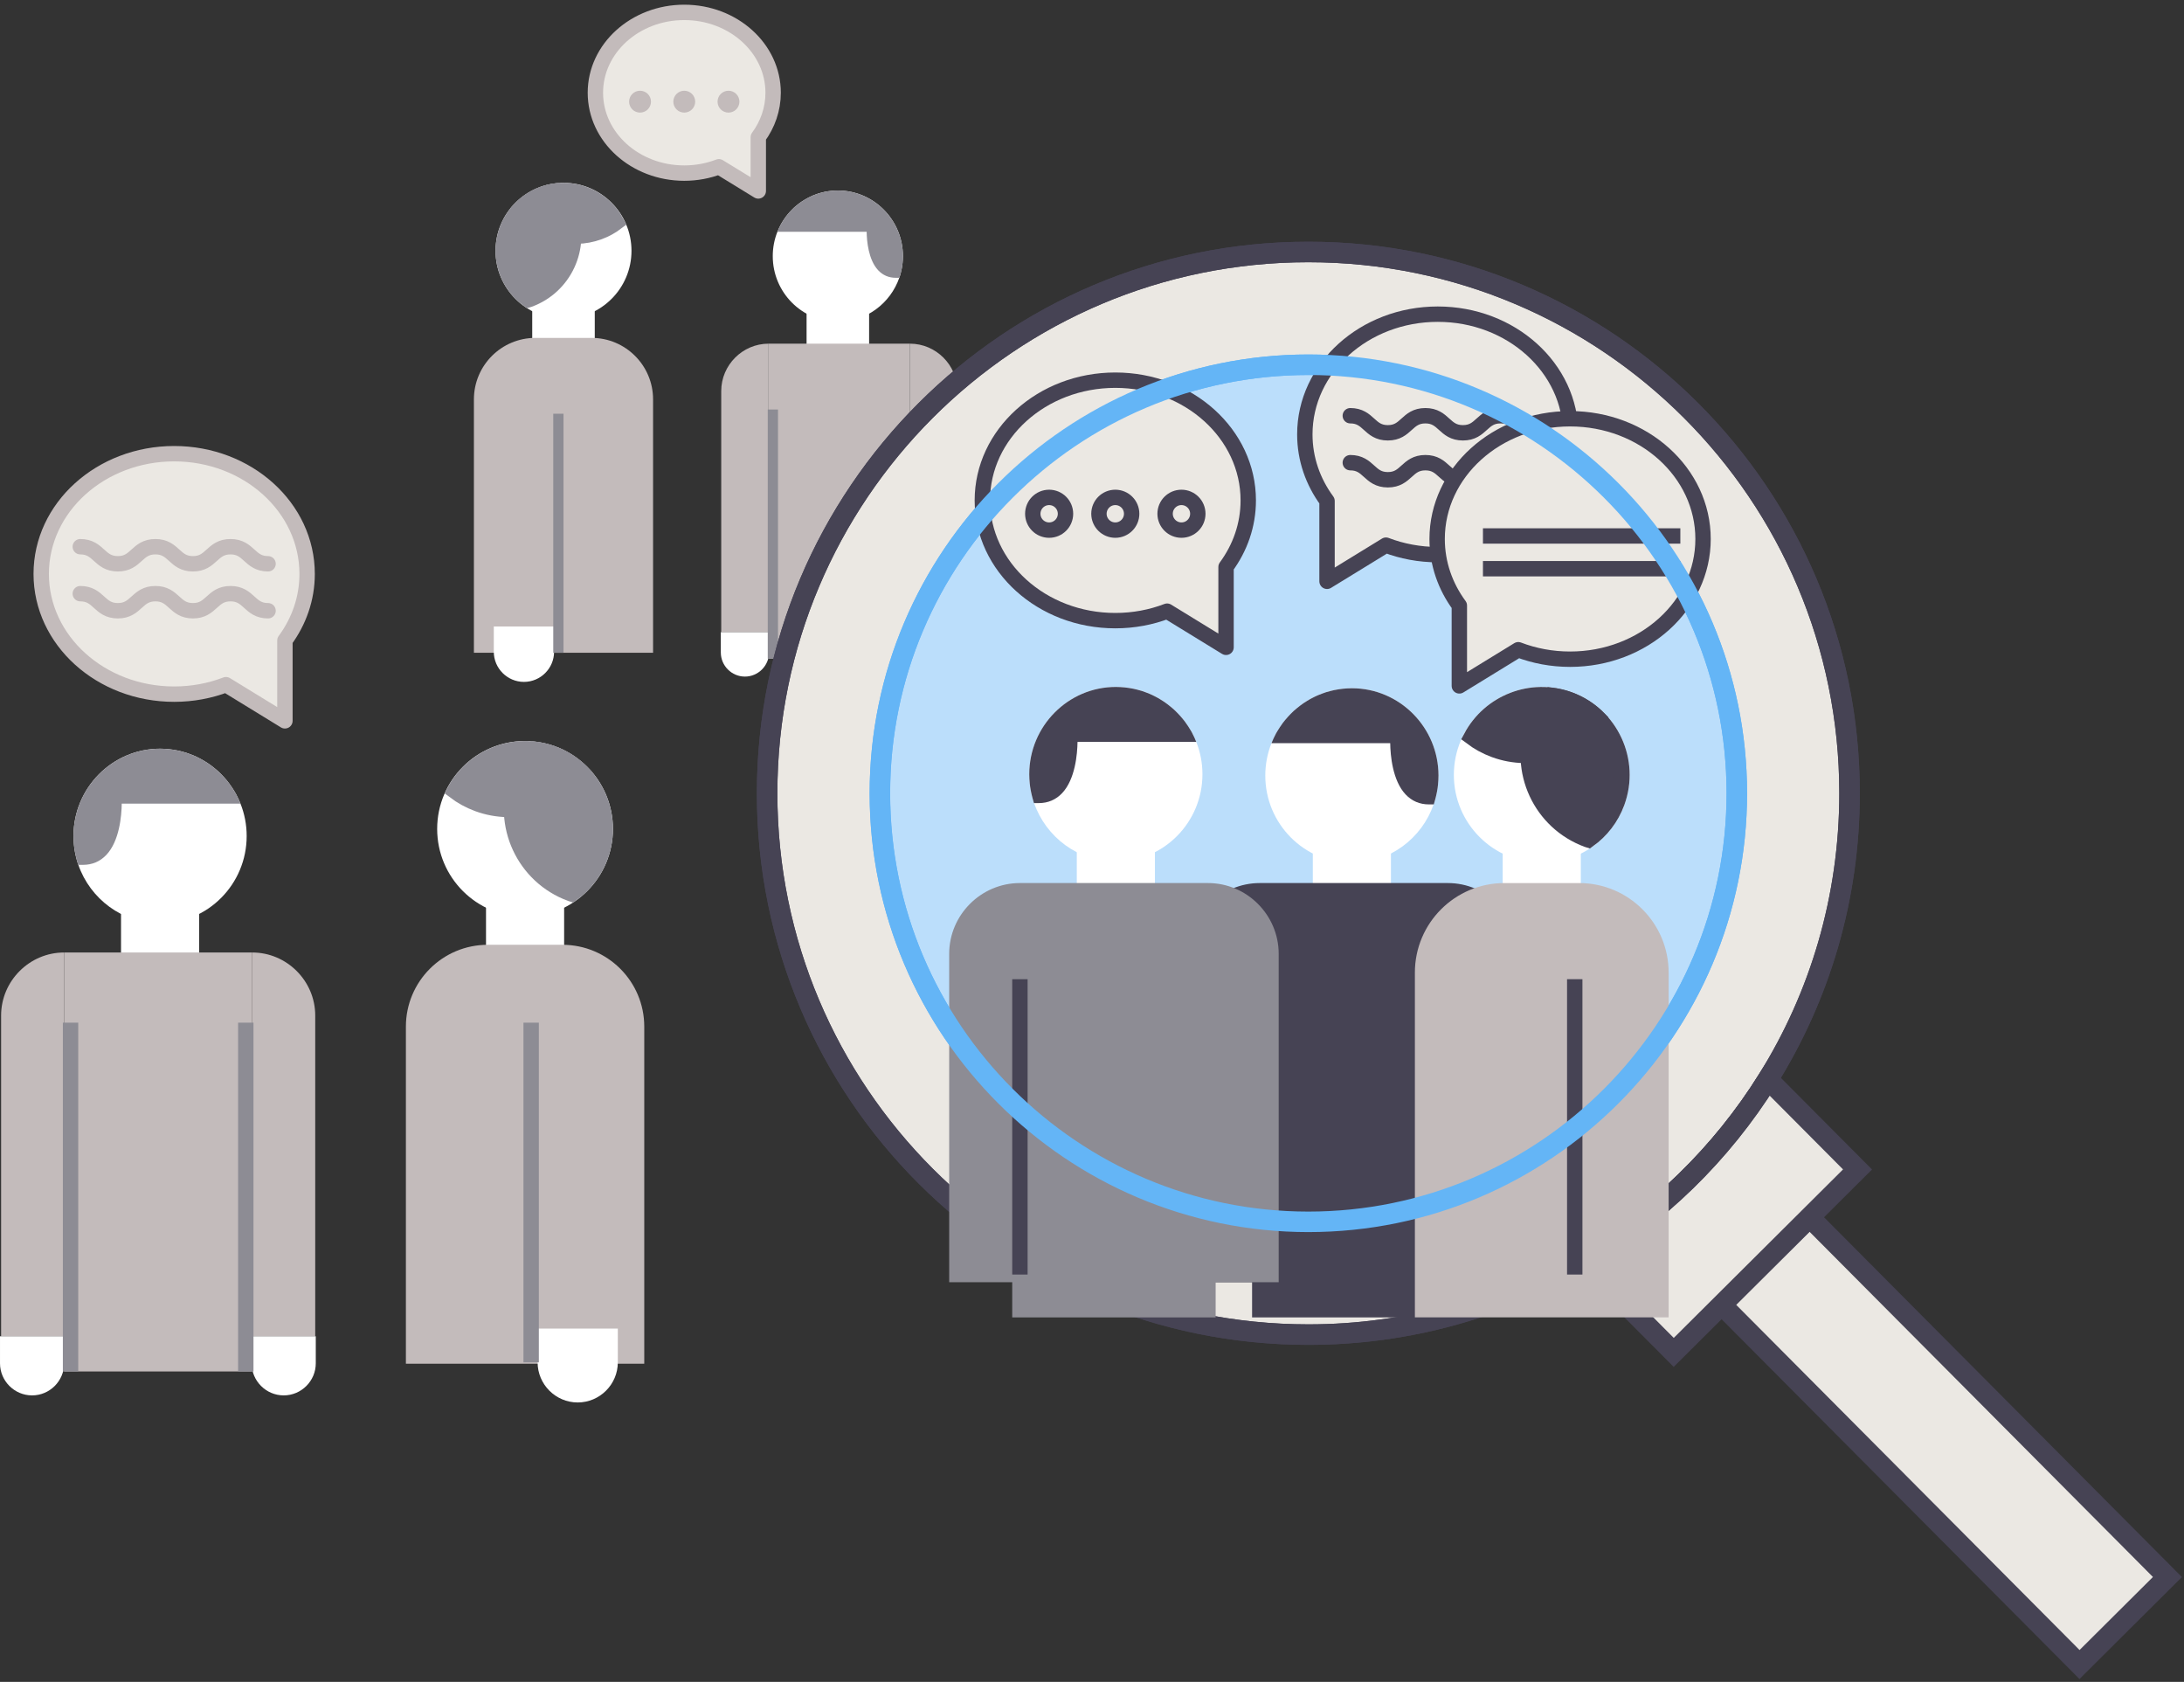 <?xml version="1.0" encoding="UTF-8"?>
<svg width="426px" height="328px" viewBox="0 0 426 328" version="1.1" xmlns="http://www.w3.org/2000/svg" xmlns:xlink="http://www.w3.org/1999/xlink">
    <rect x="0" y="0" width="426" height="328" fill="#333333" stroke="none"/>
    <!-- Generator: Sketch 42 (36781) - http://www.bohemiancoding.com/sketch -->
    <title>Step1</title>
    <desc>Created with Sketch.</desc>
    <defs></defs>
    <g id="homepage" stroke="none" stroke-width="1" fill="none" fill-rule="evenodd">
        <g id="6steps" transform="translate(-829, -628)">
            <g id="Group-2" transform="translate(829, 630)">
                <g id="Step1">
                    <g id="step_1">
                        <g id="artwork">
                            <g id="Group">
                                <g transform="translate(92.405, 0)">
                                    <g transform="translate(0, 34.964)" fill-rule="nonzero">
                                        <rect id="Rectangle-path" stroke="#FFFFFF" stroke-width="3" fill="#FFFFFF" x="12.909" y="21.44" width="9.197" height="9.704"></rect>
                                        <path d="M22.985,28.931 L12.03,28.931 C5.405,28.931 0.034,34.302 0.034,40.928 L0.034,63.098 L0.034,90.338 L34.981,90.338 L34.981,63.098 L34.981,40.928 C34.981,34.302 29.61,28.931 22.985,28.931 Z" id="Shape" fill="#C3BBBB"></path>
                                        <path d="M15.671,90.139 L15.671,85.185 L3.912,85.185 L3.912,90.139 C3.912,93.372 6.558,96.018 9.792,96.018 C13.027,96.018 15.671,93.372 15.671,90.139 Z" id="Shape" fill="#FFFFFF"></path>
                                        <path d="M15.679,36.328 L15.679,85.185 L3.911,85.185 L3.911,36.328 C3.911,33.093 6.548,30.455 9.806,30.455 C13.042,30.455 15.679,33.093 15.679,36.328 Z" id="Shape" fill="#C3BBBB"></path>
                                        <g transform="translate(4.995, 0)" stroke-width="3">
                                            <ellipse id="Oval" stroke="#FFFFFF" fill="#FFFFFF" cx="12.515" cy="11.947" rx="11.759" ry="11.759"></ellipse>
                                            <path d="M13.691,4.472 C13.107,2.879 12.241,1.474 11.181,0.274 C10.275,0.379 9.367,0.578 8.471,0.906 C2.373,3.138 -0.76,9.892 1.473,15.991 C2.314,18.29 3.801,20.167 5.652,21.494 L5.818,21.443 C12.679,18.93 16.203,11.332 13.691,4.472 Z" id="Shape" stroke="#8D8C94" fill="#8D8C94"></path>
                                            <path d="M8.471,0.905 C6.807,1.514 5.374,2.467 4.201,3.645 C7.589,8.3 13.76,10.36 19.434,8.282 C20.7,7.819 21.851,7.18 22.872,6.407 C20.155,1.314 14.045,-1.136 8.471,0.905 Z" id="Shape" stroke="#8D8C94" fill="#8D8C94"></path>
                                        </g>
                                    </g>
                                    <g transform="translate(47.451, 34.964)" fill-rule="nonzero">
                                        <rect id="Rectangle-path" stroke="#FFFFFF" stroke-width="3" fill="#FFFFFF" transform="translate(23.569, 27.428) rotate(180) translate(-23.569, -27.428) " x="18.97" y="22.576" width="9.197" height="9.704"></rect>
                                        <rect id="Rectangle-path" fill="#C3BBBB" x="10.067" y="30.058" width="27.569" height="61.415"></rect>
                                        <path d="M37.635,30.058 L37.635,86.32 L46.877,86.32 L46.877,39.299 C46.877,34.224 42.71,30.058 37.635,30.058 Z" id="Shape" fill="#C3BBBB"></path>
                                        <path d="M10.065,30.058 L10.065,86.32 L0.823,86.32 L0.823,39.299 C0.823,34.224 4.99,30.058 10.065,30.058 Z" id="Shape" fill="#C3BBBB"></path>
                                        <path d="M37.635,90.281 L37.635,86.319 L47.039,86.319 L47.039,90.281 C47.039,92.867 44.923,94.982 42.337,94.982 C39.751,94.983 37.635,92.867 37.635,90.281 Z" id="Shape" fill="#EBE8E3"></path>
                                        <path d="M0.743,90.281 L0.743,86.319 L10.146,86.319 L10.146,90.281 C10.146,92.867 8.03,94.982 5.444,94.982 C2.859,94.983 0.743,92.867 0.743,90.281 Z" id="Shape" fill="#FFFFFF"></path>
                                        <g transform="translate(10.822, 0)" id="Shape">
                                            <path d="M0.052,12.988 C0.052,20.047 5.747,25.791 12.749,25.791 C18.28,25.791 22.998,22.2 24.731,17.212 C24.781,17.075 24.831,16.931 24.875,16.793 L24.95,16.53 C24.963,16.492 24.969,16.455 24.982,16.417 C25.013,16.311 25.038,16.204 25.063,16.098 C25.101,15.954 25.132,15.81 25.163,15.661 C25.195,15.536 25.22,15.41 25.238,15.279 C25.245,15.242 25.251,15.204 25.256,15.167 C25.281,15.042 25.301,14.916 25.319,14.791 L25.319,14.779 C25.344,14.622 25.363,14.46 25.375,14.297 C25.4,14.084 25.42,13.865 25.425,13.646 C25.438,13.427 25.444,13.208 25.444,12.989 C25.444,5.931 19.744,0.186 12.748,0.186 C12.529,0.186 12.316,0.193 12.103,0.206 L12.091,0.206 C11.878,0.211 11.665,0.231 11.452,0.256 C11.239,0.275 11.027,0.3 10.82,0.337 C10.607,0.369 10.401,0.406 10.194,0.45 L10.182,0.45 C9.976,0.494 9.775,0.537 9.581,0.594 C9.374,0.644 9.174,0.7 8.974,0.763 C8.967,0.769 8.962,0.769 8.949,0.769 C8.761,0.832 8.574,0.901 8.386,0.97 C8.198,1.039 8.011,1.114 7.824,1.189 C7.542,1.308 7.273,1.433 7.004,1.577 C6.716,1.721 6.441,1.877 6.171,2.046 C5.808,2.265 5.452,2.503 5.107,2.772 C4.963,2.879 4.826,2.991 4.694,3.103 C4.375,3.354 4.068,3.635 3.774,3.942 C3.63,4.086 3.493,4.236 3.355,4.386 C3.218,4.536 3.086,4.693 2.954,4.849 C2.716,5.137 2.497,5.438 2.291,5.744 C2.241,5.794 2.209,5.844 2.184,5.894 C2.097,6.031 2.003,6.169 1.921,6.313 C1.871,6.376 1.834,6.433 1.809,6.495 C1.734,6.626 1.659,6.758 1.583,6.89 C1.352,7.327 1.139,7.778 0.957,8.241 C0.371,9.709 0.052,11.312 0.052,12.988 Z" fill="#FFFFFF"></path>
                                            <path d="M0.96,8.239 L18.368,8.239 C18.393,10.01 18.699,13.714 20.626,15.754 C21.539,16.718 22.691,17.211 24.049,17.211 L24.755,17.211 L24.874,16.792 L24.949,16.529 C24.962,16.491 24.968,16.454 24.981,16.416 C25.013,16.31 25.037,16.203 25.062,16.098 C25.1,15.954 25.132,15.81 25.162,15.66 C25.194,15.535 25.219,15.409 25.237,15.278 C25.244,15.241 25.25,15.203 25.256,15.166 C25.281,15.041 25.3,14.915 25.318,14.791 L25.318,14.778 C25.343,14.622 25.362,14.459 25.375,14.296 C25.4,14.083 25.419,13.864 25.425,13.645 C25.437,13.426 25.443,13.207 25.443,12.988 C25.443,5.93 19.743,0.186 12.747,0.186 C12.528,0.186 12.315,0.192 12.103,0.205 L12.09,0.205 C11.877,0.211 11.665,0.23 11.452,0.255 C11.238,0.274 11.026,0.299 10.82,0.336 C10.607,0.368 10.4,0.405 10.194,0.449 L10.181,0.449 C9.975,0.493 9.774,0.536 9.58,0.593 C9.374,0.643 9.173,0.699 8.973,0.762 C8.967,0.768 8.961,0.768 8.948,0.768 C8.76,0.831 8.573,0.9 8.386,0.969 C8.197,1.038 8.01,1.113 7.823,1.188 C7.541,1.307 7.272,1.432 7.003,1.576 C6.721,1.72 6.44,1.87 6.17,2.045 C5.807,2.264 5.451,2.502 5.106,2.771 C4.962,2.878 4.825,2.99 4.693,3.103 C4.375,3.353 4.067,3.635 3.774,3.941 C3.63,4.085 3.492,4.235 3.354,4.385 C3.217,4.535 3.085,4.692 2.954,4.848 C2.71,5.136 2.491,5.437 2.29,5.743 C2.24,5.793 2.209,5.843 2.184,5.893 C2.096,6.03 2.002,6.169 1.921,6.313 C1.871,6.375 1.833,6.432 1.808,6.494 C1.733,6.613 1.664,6.732 1.595,6.857 L1.583,6.889 C1.354,7.326 1.141,7.776 0.96,8.239 Z" fill="#8D8C94"></path>
                                        </g>
                                    </g>
                                    <g transform="translate(23.309, 0)" fill-rule="nonzero">
                                        <path d="M24.51,30.524 C22.434,31.319 20.151,31.759 17.754,31.759 C8.18,31.759 0.419,24.742 0.419,16.087 C0.419,7.431 8.18,0.415 17.754,0.415 C27.328,0.415 35.09,7.431 35.09,16.087 C35.09,19.295 34.023,22.278 32.194,24.762 L32.194,35.238 L24.51,30.524 Z" id="Shape" stroke="#C3BBBB" stroke-width="3" stroke-linejoin="round" fill="#EBE8E3"></path>
                                        <g transform="translate(6.66, 14.985)" id="Oval" fill="#C3BBBB">
                                            <ellipse cx="2.469" cy="2.841" rx="2.133" ry="2.133"></ellipse>
                                            <ellipse cx="11.095" cy="2.841" rx="2.133" ry="2.133"></ellipse>
                                            <ellipse cx="19.72" cy="2.841" rx="2.133" ry="2.133"></ellipse>
                                        </g>
                                    </g>
                                    <path d="M58.348,77.861 L58.348,126.436" id="Shape" stroke="#8D8C94" stroke-width="2"></path>
                                </g>
                                <g transform="translate(0, 143.186)" fill-rule="nonzero">
                                    <rect id="Rectangle-path" stroke="#FFFFFF" stroke-width="3" fill="#FFFFFF" transform="translate(102.419, 35.555) rotate(180) translate(-102.419, -35.555) " x="96.301" y="29.1" width="12.237" height="12.911"></rect>
                                    <path d="M95.131,39.066 L109.707,39.066 C118.52,39.066 125.666,46.211 125.666,55.027 L125.666,84.523 L125.666,120.762 L79.172,120.762 L79.172,84.523 L79.172,55.027 C79.172,46.211 86.318,39.066 95.131,39.066 Z" id="Shape" fill="#C3BBBB"></path>
                                    <path d="M104.852,48.908 L104.852,113.907 L120.508,113.907 L120.508,48.908 C120.508,44.603 117,41.094 112.665,41.094 C108.36,41.094 104.852,44.603 104.852,48.908 Z" id="Shape" fill="#C3BBBB"></path>
                                    <g transform="translate(86.577, 0)" stroke-width="3">
                                        <ellipse id="Oval" stroke="#FFFFFF" fill="#FFFFFF" cx="15.839" cy="16.47" rx="15.644" ry="15.644"></ellipse>
                                        <path d="M14.274,6.526 C15.051,4.405 16.204,2.537 17.614,0.94 C18.82,1.08 20.028,1.344 21.219,1.78 C29.331,4.751 33.5,13.736 30.529,21.849 C29.409,24.908 27.431,27.405 24.968,29.171 L24.748,29.102 C15.621,25.761 10.932,15.652 14.274,6.526 Z" id="Shape" stroke="#8D8C94" fill="#8D8C94"></path>
                                        <path d="M21.219,1.78 C23.432,2.591 25.34,3.859 26.901,5.426 C22.394,11.618 14.184,14.359 6.635,11.595 C4.95,10.978 3.42,10.128 2.06,9.099 C5.674,2.325 13.804,-0.935 21.219,1.78 Z" id="Shape" stroke="#8D8C94" fill="#8D8C94"></path>
                                    </g>
                                    <rect id="Rectangle-path" stroke="#FFFFFF" stroke-width="3" fill="#FFFFFF" x="25.107" y="30.611" width="12.237" height="12.911"></rect>
                                    <rect id="Rectangle-path" fill="#C3BBBB" x="12.511" y="40.566" width="36.678" height="81.707"></rect>
                                    <path d="M12.511,40.566 L12.511,115.418 L0.216,115.418 L0.216,52.86 C0.216,46.108 5.76,40.566 12.511,40.566 Z" id="Shape" fill="#C3BBBB"></path>
                                    <path d="M49.192,40.566 L49.192,115.418 L61.487,115.418 L61.487,52.86 C61.487,46.108 55.943,40.566 49.192,40.566 Z" id="Shape" fill="#C3BBBB"></path>
                                    <g transform="translate(14.152, 0)" id="Shape">
                                        <path d="M33.962,17.856 C33.962,27.246 26.387,34.888 17.072,34.888 C9.712,34.888 3.436,30.11 1.13,23.475 C1.063,23.292 0.996,23.1 0.938,22.917 L0.838,22.568 C0.822,22.518 0.813,22.468 0.797,22.418 C0.755,22.276 0.722,22.135 0.688,21.993 C0.639,21.802 0.597,21.61 0.555,21.41 C0.514,21.244 0.48,21.077 0.455,20.903 C0.447,20.853 0.439,20.803 0.43,20.753 C0.397,20.586 0.372,20.42 0.347,20.253 L0.347,20.237 C0.314,20.028 0.289,19.812 0.272,19.596 C0.239,19.313 0.214,19.021 0.206,18.73 C0.189,18.438 0.181,18.147 0.181,17.856 C0.181,8.465 7.764,0.823 17.072,0.823 C17.363,0.823 17.646,0.832 17.929,0.848 L17.946,0.848 C18.229,0.857 18.512,0.882 18.795,0.915 C19.078,0.94 19.361,0.973 19.636,1.023 C19.919,1.065 20.193,1.115 20.468,1.173 L20.485,1.173 C20.759,1.231 21.026,1.29 21.284,1.364 C21.559,1.431 21.825,1.506 22.091,1.589 C22.1,1.598 22.108,1.598 22.125,1.598 C22.374,1.681 22.624,1.772 22.874,1.864 C23.124,1.955 23.373,2.055 23.623,2.155 C23.998,2.313 24.356,2.48 24.714,2.671 C25.097,2.863 25.463,3.071 25.821,3.296 C26.304,3.587 26.778,3.903 27.236,4.261 C27.428,4.403 27.611,4.553 27.785,4.703 C28.21,5.036 28.618,5.41 29.009,5.818 C29.201,6.01 29.384,6.209 29.567,6.409 C29.75,6.609 29.925,6.817 30.1,7.025 C30.416,7.408 30.707,7.808 30.982,8.216 C31.049,8.282 31.09,8.349 31.124,8.415 C31.24,8.599 31.365,8.782 31.473,8.973 C31.54,9.056 31.59,9.131 31.623,9.215 C31.723,9.389 31.823,9.564 31.923,9.739 C32.231,10.322 32.514,10.921 32.755,11.537 C33.538,13.494 33.962,15.625 33.962,17.856 Z" fill="#FFFFFF"></path>
                                        <path d="M32.755,11.537 L9.596,11.537 C9.563,13.893 9.155,18.821 6.591,21.535 C5.375,22.817 3.844,23.475 2.037,23.475 L1.096,23.475 L0.938,22.917 L0.838,22.568 C0.822,22.518 0.813,22.468 0.797,22.418 C0.755,22.276 0.722,22.135 0.688,21.993 C0.639,21.802 0.597,21.61 0.555,21.41 C0.514,21.244 0.48,21.077 0.455,20.903 C0.447,20.853 0.439,20.803 0.43,20.753 C0.397,20.586 0.372,20.42 0.347,20.253 L0.347,20.237 C0.314,20.028 0.289,19.812 0.272,19.596 C0.239,19.313 0.214,19.021 0.206,18.73 C0.189,18.438 0.181,18.147 0.181,17.856 C0.181,8.465 7.764,0.823 17.072,0.823 C17.363,0.823 17.646,0.832 17.929,0.848 L17.946,0.848 C18.229,0.857 18.512,0.882 18.795,0.915 C19.078,0.94 19.361,0.973 19.636,1.023 C19.919,1.065 20.193,1.115 20.468,1.173 L20.485,1.173 C20.759,1.231 21.026,1.29 21.284,1.364 C21.559,1.431 21.825,1.506 22.091,1.589 C22.1,1.598 22.108,1.598 22.125,1.598 C22.374,1.681 22.624,1.772 22.874,1.864 C23.124,1.955 23.373,2.055 23.623,2.155 C23.998,2.313 24.356,2.48 24.714,2.671 C25.088,2.863 25.463,3.063 25.821,3.296 C26.304,3.587 26.778,3.903 27.236,4.261 C27.428,4.403 27.611,4.553 27.785,4.703 C28.21,5.036 28.618,5.41 29.009,5.818 C29.201,6.01 29.384,6.209 29.567,6.409 C29.75,6.609 29.925,6.817 30.1,7.025 C30.424,7.408 30.716,7.808 30.982,8.216 C31.049,8.282 31.09,8.349 31.124,8.415 C31.24,8.599 31.365,8.782 31.473,8.973 C31.54,9.056 31.59,9.131 31.623,9.215 C31.723,9.373 31.815,9.531 31.906,9.697 L31.923,9.739 C32.231,10.322 32.514,10.921 32.755,11.537 Z" fill="#8D8C94"></path>
                                    </g>
                                    <path d="M104.863,120.497 L104.863,113.907 L120.508,113.907 L120.508,120.497 C120.508,124.799 116.987,128.319 112.685,128.319 C108.382,128.319 104.863,124.799 104.863,120.497 Z" id="Shape" fill="#FFFFFF"></path>
                                    <path d="M12.511,120.687 L12.511,115.417 L0.001,115.417 L0.001,120.687 C0.001,124.127 2.816,126.941 6.257,126.941 C9.697,126.941 12.511,124.127 12.511,120.687 Z" id="Shape" fill="#FFFFFF"></path>
                                    <path d="M61.594,120.687 L61.594,115.417 L49.084,115.417 L49.084,120.687 C49.084,124.127 51.899,126.941 55.34,126.941 C58.779,126.941 61.594,124.127 61.594,120.687 Z" id="Shape" fill="#FFFFFF"></path>
                                </g>
                                <path d="M360.764,152.706 C360.764,173.185 354.937,192.307 344.839,208.49 C335.798,222.983 323.345,235.129 308.593,243.787 C292.934,252.994 274.678,258.272 255.198,258.272 C196.9,258.272 149.632,211.012 149.632,152.706 C149.632,94.399 196.9,47.14 255.198,47.14 C313.505,47.14 360.764,94.399 360.764,152.706 Z" id="Shape" stroke="#464354" stroke-width="4" fill="#EBE8E3" fill-rule="nonzero"></path>
                                <g transform="translate(149.013, 46.619)" stroke="#464354">
                                    <rect id="Rectangle-path" stroke-width="4" fill="#EBE8E3" fill-rule="nonzero" transform="translate(230.281, 232.381) rotate(-44.854) translate(-230.281, -232.381) " x="218.185" y="182.897" width="24.192" height="98.968"></rect>
                                    <path d="M213.308,179.445 L177.454,215.125 L159.58,197.168 C174.332,188.51 186.786,176.365 195.826,161.871 L213.308,179.445 Z" id="Shape" stroke-width="4" fill="#EBE8E3" fill-rule="nonzero"></path>
                                    <path d="M211.751,106.087 C211.751,126.566 205.924,145.688 195.826,161.871 C186.786,176.365 174.332,188.51 159.58,197.168 C143.921,206.375 125.665,211.653 106.185,211.653 C47.887,211.653 0.619,164.394 0.619,106.087 C0.619,47.781 47.887,0.521 106.185,0.521 C164.492,0.521 211.751,47.781 211.751,106.087 Z" id="Shape" stroke-width="4"></path>
                                </g>
                                <path d="M255.201,236.279 C209.118,236.279 171.627,198.787 171.627,152.705 C171.627,106.622 209.118,69.132 255.201,69.132 C301.283,69.132 338.775,106.623 338.775,152.706 C338.775,198.788 301.283,236.279 255.201,236.279 Z" id="Shape" stroke="#64B5F6" stroke-width="4" fill="#BBDEFB" fill-rule="nonzero"></path>
                                <g transform="translate(7.492, 85.745)" stroke="#C3BBBB" id="Shape" stroke-width="3" stroke-linejoin="round">
                                    <path d="M36.587,45.78 C33.481,46.969 30.066,47.627 26.481,47.627 C12.157,47.627 0.547,37.129 0.547,24.18 C0.547,11.231 12.158,0.733 26.481,0.733 C40.804,0.733 52.415,11.231 52.415,24.18 C52.415,28.979 50.82,33.442 48.083,37.158 L48.083,52.83 L36.587,45.78 Z" fill="#EBE8E3" fill-rule="nonzero"></path>
                                    <g transform="translate(7.492, 18.314)" stroke-linecap="round">
                                        <path d="M37.303,3.889 C33.642,3.889 33.642,0.559 29.98,0.559 C26.317,0.559 26.317,3.889 22.654,3.889 C18.992,3.889 18.992,0.559 15.331,0.559 C11.666,0.559 11.666,3.889 8.003,3.889 C4.339,3.889 4.338,0.559 0.674,0.559"></path>
                                        <path d="M37.303,13.047 C33.642,13.047 33.642,9.717 29.98,9.717 C26.317,9.717 26.317,13.047 22.654,13.047 C18.992,13.047 18.992,9.717 15.331,9.717 C11.666,9.717 11.666,13.047 8.003,13.047 C4.339,13.047 4.338,9.717 0.674,9.717"></path>
                                    </g>
                                </g>
                                <g transform="translate(186.474, 59.106)">
                                    <g transform="translate(0, 72.425)">
                                        <g transform="translate(46.619, 0)" fill-rule="nonzero">
                                            <rect id="Rectangle-path" stroke="#FFFFFF" stroke-width="3" fill="#FFFFFF" transform="translate(30.599, 36.681) rotate(180) translate(-30.599, -36.681) " x="24.481" y="30.225" width="12.237" height="12.911"></rect>
                                            <path d="M61.606,52.476 L61.606,115.028 L49.311,115.028 L49.311,121.888 L12.632,121.888 L12.632,115.028 L0.336,115.028 L0.336,52.476 C0.336,45.724 5.881,40.18 12.632,40.18 L49.311,40.18 C56.062,40.18 61.606,45.724 61.606,52.476 Z" id="Shape" stroke="#464354" stroke-width="3" fill="#464354"></path>
                                            <g transform="translate(13.32, 0)" id="Shape">
                                                <path d="M0.389,17.723 C0.389,27.114 7.964,34.756 17.28,34.756 C24.639,34.756 30.916,29.977 33.222,23.343 C33.288,23.159 33.355,22.968 33.413,22.785 L33.513,22.435 C33.53,22.385 33.538,22.335 33.555,22.285 C33.596,22.144 33.629,22.002 33.663,21.861 C33.713,21.669 33.754,21.478 33.796,21.278 C33.838,21.112 33.871,20.945 33.896,20.77 C33.904,20.72 33.913,20.67 33.921,20.62 C33.954,20.454 33.979,20.287 34.004,20.121 L34.004,20.104 C34.037,19.896 34.062,19.68 34.079,19.463 C34.112,19.18 34.137,18.889 34.146,18.597 C34.162,18.306 34.171,18.015 34.171,17.723 C34.171,8.333 26.587,0.691 17.28,0.691 C16.988,0.691 16.705,0.699 16.422,0.716 L16.406,0.716 C16.123,0.724 15.839,0.749 15.556,0.783 C15.273,0.807 14.99,0.841 14.716,0.891 C14.433,0.932 14.158,0.982 13.883,1.041 L13.867,1.041 C13.592,1.099 13.325,1.157 13.067,1.232 C12.793,1.299 12.526,1.374 12.26,1.457 C12.252,1.465 12.243,1.465 12.227,1.465 C11.977,1.548 11.727,1.64 11.477,1.732 C11.228,1.823 10.978,1.923 10.728,2.023 C10.353,2.181 9.996,2.348 9.638,2.539 C9.255,2.731 8.888,2.939 8.53,3.163 C8.048,3.455 7.573,3.771 7.115,4.129 C6.924,4.271 6.741,4.42 6.566,4.57 C6.141,4.903 5.733,5.278 5.342,5.686 C5.151,5.877 4.967,6.077 4.784,6.277 C4.601,6.477 4.426,6.685 4.251,6.893 C3.935,7.276 3.644,7.675 3.369,8.083 C3.302,8.15 3.261,8.217 3.228,8.283 C3.111,8.466 2.986,8.649 2.878,8.841 C2.811,8.924 2.761,8.999 2.728,9.082 C2.628,9.257 2.528,9.432 2.428,9.607 C2.12,10.189 1.837,10.789 1.596,11.405 C0.813,13.361 0.389,15.492 0.389,17.723 Z" fill="#FFFFFF"></path>
                                                <path d="M1.596,11.405 L24.755,11.405 C24.789,13.761 25.196,18.689 27.761,21.403 C28.976,22.685 30.508,23.343 32.314,23.343 L33.255,23.343 L33.413,22.785 L33.513,22.435 C33.53,22.385 33.538,22.335 33.555,22.285 C33.596,22.144 33.629,22.002 33.663,21.861 C33.713,21.669 33.754,21.478 33.796,21.278 C33.838,21.112 33.871,20.945 33.896,20.77 C33.904,20.72 33.913,20.67 33.921,20.62 C33.954,20.454 33.979,20.287 34.004,20.121 L34.004,20.104 C34.037,19.896 34.062,19.68 34.079,19.463 C34.112,19.18 34.137,18.889 34.146,18.597 C34.162,18.306 34.171,18.015 34.171,17.723 C34.171,8.333 26.587,0.691 17.28,0.691 C16.988,0.691 16.705,0.699 16.422,0.716 L16.406,0.716 C16.123,0.724 15.839,0.749 15.556,0.783 C15.273,0.807 14.99,0.841 14.716,0.891 C14.433,0.932 14.158,0.982 13.883,1.041 L13.867,1.041 C13.592,1.099 13.325,1.157 13.067,1.232 C12.793,1.299 12.526,1.374 12.26,1.457 C12.252,1.465 12.243,1.465 12.227,1.465 C11.977,1.548 11.727,1.64 11.477,1.732 C11.228,1.823 10.978,1.923 10.728,2.023 C10.353,2.181 9.996,2.348 9.638,2.539 C9.263,2.731 8.888,2.93 8.53,3.163 C8.048,3.455 7.573,3.771 7.115,4.129 C6.924,4.271 6.741,4.42 6.566,4.57 C6.141,4.903 5.733,5.278 5.342,5.686 C5.151,5.877 4.967,6.077 4.784,6.277 C4.601,6.477 4.426,6.685 4.251,6.893 C3.927,7.276 3.635,7.675 3.369,8.083 C3.302,8.15 3.261,8.217 3.228,8.283 C3.111,8.466 2.986,8.649 2.878,8.841 C2.811,8.924 2.761,8.999 2.728,9.082 C2.628,9.24 2.537,9.399 2.445,9.565 L2.428,9.607 C2.119,10.189 1.837,10.789 1.596,11.405 Z" fill="#464354"></path>
                                            </g>
                                        </g>
                                        <g transform="translate(90.74, 1.665)" stroke-width="3">
                                            <rect id="Rectangle-path" stroke="#FFFFFF" fill="#FFFFFF" fill-rule="nonzero" transform="translate(23.513, 35.007) rotate(180) translate(-23.513, -35.007) " x="17.395" y="28.551" width="12.237" height="12.911"></rect>
                                            <path d="M16.226,38.517 L30.802,38.517 C39.615,38.517 46.761,45.662 46.761,54.477 L46.761,83.973 L46.761,120.213 L0.267,120.213 L0.267,83.973 L0.267,54.477 C0.266,45.662 7.412,38.517 16.226,38.517 Z" id="Shape" stroke="#C3BBBB" fill="#C3BBBB" fill-rule="nonzero"></path>
                                            <g transform="translate(7.492, 0)" fill-rule="nonzero">
                                                <ellipse id="Oval" stroke="#FFFFFF" fill="#FFFFFF" cx="16.019" cy="15.921" rx="15.644" ry="15.644"></ellipse>
                                                <path d="M14.454,5.976 C15.231,3.856 16.384,1.988 17.794,0.39 C19,0.53 20.208,0.794 21.399,1.23 C29.511,4.201 33.68,13.186 30.709,21.3 C29.589,24.358 27.611,26.856 25.148,28.621 L24.928,28.553 C15.801,25.211 11.112,15.104 14.454,5.976 Z" id="Shape" stroke="#464354" fill="#464354"></path>
                                                <path d="M21.398,1.231 C23.611,2.042 25.519,3.311 27.08,4.877 C22.573,11.069 14.363,13.811 6.814,11.046 C5.129,10.429 3.599,9.579 2.239,8.55 C5.854,1.776 13.983,-1.484 21.398,1.231 Z" id="Shape" stroke="#464354" fill="#464354"></path>
                                            </g>
                                            <path d="M29.947,113.363 L29.947,55.764" id="Shape" stroke="#464354"></path>
                                        </g>
                                        <g>
                                            <rect id="Rectangle-path" stroke="#FFFFFF" stroke-width="3" fill="#FFFFFF" fill-rule="nonzero" x="25.06" y="30.225" width="12.237" height="12.911"></rect>
                                            <path d="M61.44,52.476 L61.44,115.028 L49.144,115.028 L49.144,121.888 L12.465,121.888 L12.465,115.028 L0.17,115.028 L0.17,52.476 C0.17,45.724 5.714,40.18 12.465,40.18 L49.144,40.18 C55.896,40.18 61.44,45.724 61.44,52.476 Z" id="Shape" stroke="#8D8C94" stroke-width="3" fill="#8D8C94" fill-rule="nonzero"></path>
                                            <path d="M12.465,115.028 L12.465,57.429" id="Shape" stroke="#464354" stroke-width="3"></path>
                                            <g transform="translate(14.152, 0)" id="Shape" fill-rule="nonzero">
                                                <path d="M33.917,17.468 C33.917,26.858 26.341,34.5 17.026,34.5 C9.667,34.5 3.39,29.722 1.084,23.087 C1.017,22.904 0.951,22.712 0.892,22.529 L0.793,22.18 C0.776,22.13 0.768,22.08 0.751,22.03 C0.709,21.888 0.676,21.747 0.643,21.605 C0.593,21.414 0.551,21.222 0.509,21.022 C0.468,20.856 0.435,20.689 0.41,20.515 C0.401,20.465 0.393,20.415 0.385,20.365 C0.351,20.198 0.326,20.032 0.301,19.865 L0.301,19.849 C0.268,19.641 0.243,19.424 0.226,19.208 C0.193,18.925 0.168,18.633 0.16,18.342 C0.143,18.051 0.135,17.759 0.135,17.468 C0.135,8.077 7.719,0.435 17.026,0.435 C17.317,0.435 17.6,0.444 17.883,0.46 L17.9,0.46 C18.183,0.469 18.466,0.494 18.749,0.527 C19.032,0.552 19.315,0.585 19.59,0.635 C19.873,0.677 20.148,0.727 20.422,0.785 L20.439,0.785 C20.714,0.843 20.98,0.902 21.238,0.976 C21.513,1.043 21.779,1.118 22.046,1.201 C22.054,1.21 22.062,1.21 22.079,1.21 C22.329,1.293 22.578,1.384 22.828,1.476 C23.078,1.568 23.328,1.667 23.577,1.767 C23.952,1.926 24.31,2.092 24.668,2.283 C25.051,2.475 25.417,2.683 25.775,2.908 C26.258,3.199 26.732,3.516 27.19,3.874 C27.382,4.015 27.565,4.165 27.74,4.315 C28.164,4.648 28.572,5.022 28.963,5.43 C29.155,5.622 29.338,5.821 29.521,6.021 C29.704,6.221 29.879,6.429 30.054,6.637 C30.37,7.02 30.662,7.42 30.936,7.828 C31.003,7.894 31.045,7.961 31.078,8.028 C31.194,8.211 31.319,8.394 31.428,8.585 C31.494,8.669 31.544,8.743 31.577,8.827 C31.677,9.002 31.777,9.176 31.877,9.351 C32.185,9.934 32.468,10.533 32.71,11.149 C33.492,13.106 33.917,15.237 33.917,17.468 Z" fill="#FFFFFF"></path>
                                                <path d="M32.71,11.149 L9.55,11.149 C9.517,13.505 9.109,18.433 6.545,21.147 C5.33,22.429 3.798,23.087 1.991,23.087 L1.051,23.087 L0.892,22.529 L0.793,22.18 C0.776,22.13 0.768,22.08 0.751,22.03 C0.709,21.888 0.676,21.747 0.643,21.605 C0.593,21.414 0.551,21.222 0.509,21.022 C0.468,20.856 0.435,20.689 0.41,20.515 C0.401,20.465 0.393,20.415 0.385,20.365 C0.351,20.198 0.326,20.032 0.301,19.865 L0.301,19.849 C0.268,19.641 0.243,19.424 0.226,19.208 C0.193,18.925 0.168,18.633 0.16,18.342 C0.143,18.051 0.135,17.759 0.135,17.468 C0.135,8.077 7.719,0.435 17.026,0.435 C17.317,0.435 17.6,0.444 17.883,0.46 L17.9,0.46 C18.183,0.469 18.466,0.494 18.749,0.527 C19.032,0.552 19.315,0.585 19.59,0.635 C19.873,0.677 20.148,0.727 20.422,0.785 L20.439,0.785 C20.714,0.843 20.98,0.902 21.238,0.976 C21.513,1.043 21.779,1.118 22.046,1.201 C22.054,1.21 22.062,1.21 22.079,1.21 C22.329,1.293 22.578,1.384 22.828,1.476 C23.078,1.568 23.328,1.667 23.577,1.767 C23.952,1.926 24.31,2.092 24.668,2.283 C25.042,2.475 25.417,2.675 25.775,2.908 C26.258,3.199 26.732,3.516 27.19,3.874 C27.382,4.015 27.565,4.165 27.74,4.315 C28.164,4.648 28.572,5.022 28.963,5.43 C29.155,5.622 29.338,5.821 29.521,6.021 C29.704,6.221 29.879,6.429 30.054,6.637 C30.379,7.02 30.67,7.42 30.936,7.828 C31.003,7.894 31.045,7.961 31.078,8.028 C31.194,8.211 31.319,8.394 31.428,8.585 C31.494,8.669 31.544,8.743 31.577,8.827 C31.677,8.985 31.769,9.143 31.86,9.31 L31.877,9.351 C32.186,9.934 32.468,10.533 32.71,11.149 Z" fill="#464354"></path>
                                            </g>
                                        </g>
                                    </g>
                                    <g transform="translate(4.995, 12.487)" stroke="#464354" fill-rule="nonzero" stroke-width="3" fill="#EBE8E3" stroke-linejoin="round">
                                        <path d="M36.183,45.596 C33.077,46.785 29.662,47.443 26.076,47.443 C11.753,47.443 0.142,36.945 0.142,23.996 C0.142,11.047 11.754,0.549 26.076,0.549 C40.399,0.549 52.01,11.047 52.01,23.996 C52.01,28.795 50.415,33.258 47.678,36.974 L47.678,52.647 L36.183,45.596 Z" id="Shape"></path>
                                        <g transform="translate(9.157, 23.309)" id="Oval">
                                            <ellipse cx="4.014" cy="3.29" rx="3.191" ry="3.191"></ellipse>
                                            <ellipse cx="16.919" cy="3.29" rx="3.191" ry="3.191"></ellipse>
                                            <ellipse cx="29.824" cy="3.29" rx="3.191" ry="3.191"></ellipse>
                                        </g>
                                    </g>
                                    <g transform="translate(67.43, 0)" stroke="#464354" id="Shape" stroke-width="3" stroke-linejoin="round">
                                        <path d="M16.436,45.209 C19.542,46.398 22.957,47.056 26.543,47.056 C40.866,47.056 52.477,36.558 52.477,23.609 C52.477,10.66 40.865,0.162 26.543,0.162 C12.219,0.162 0.609,10.66 0.609,23.609 C0.609,28.408 2.204,32.871 4.941,36.587 L4.941,52.259 L16.436,45.209 Z" fill="#EBE8E3" fill-rule="nonzero"></path>
                                        <g transform="translate(9.157, 19.147)" stroke-linecap="round">
                                            <path d="M0.32,0.821 C3.981,0.821 3.981,4.151 7.643,4.151 C11.306,4.151 11.306,0.821 14.969,0.821 C18.631,0.821 18.631,4.151 22.292,4.151 C25.957,4.151 25.957,0.821 29.62,0.821 C33.285,0.821 33.285,4.151 36.949,4.151"></path>
                                            <path d="M0.32,9.978 C3.981,9.978 3.981,13.308 7.643,13.308 C11.306,13.308 11.306,9.978 14.969,9.978 C18.631,9.978 18.631,13.308 22.292,13.308 C25.957,13.308 25.957,9.978 29.62,9.978 C33.285,9.978 33.285,13.308 36.949,13.308"></path>
                                        </g>
                                    </g>
                                    <g transform="translate(93.237, 19.979)" stroke="#464354" id="Shape" stroke-width="3" stroke-linejoin="round">
                                        <path d="M16.436,45.625 C19.542,46.814 22.957,47.472 26.543,47.472 C40.866,47.472 52.477,36.974 52.477,24.025 C52.477,11.076 40.865,0.579 26.543,0.579 C12.219,0.579 0.609,11.076 0.609,24.025 C0.609,28.824 2.204,33.287 4.941,37.003 L4.941,52.676 L16.436,45.625 Z" fill="#EBE8E3" fill-rule="nonzero"></path>
                                        <g transform="translate(9.157, 23.309)">
                                            <path d="M0.389,0.127 L38.891,0.127"></path>
                                            <path d="M0.389,6.509 L38.891,6.509"></path>
                                        </g>
                                    </g>
                                </g>
                                <path d="M255.201,236.279 C209.118,236.279 171.627,198.787 171.627,152.705 C171.627,106.622 209.118,69.132 255.201,69.132 C301.283,69.132 338.775,106.623 338.775,152.706 C338.775,198.788 301.283,236.279 255.201,236.279 Z" id="Shape" stroke="#64B5F6" stroke-width="4"></path>
                                <path d="M13.76,197.437 L13.76,265.458" id="Shape" stroke="#8D8C94" stroke-width="3"></path>
                                <path d="M47.943,197.437 L47.943,265.458" id="Shape" stroke="#8D8C94" stroke-width="3"></path>
                                <path d="M103.603,197.437 L103.603,263.683" id="Shape" stroke="#8D8C94" stroke-width="3"></path>
                                <path d="M108.916,78.683 L108.916,125.301" id="Shape" stroke="#8D8C94" stroke-width="2"></path>
                            </g>
                        </g>
                    </g>
                </g>
            </g>
        </g>
    </g>
</svg>